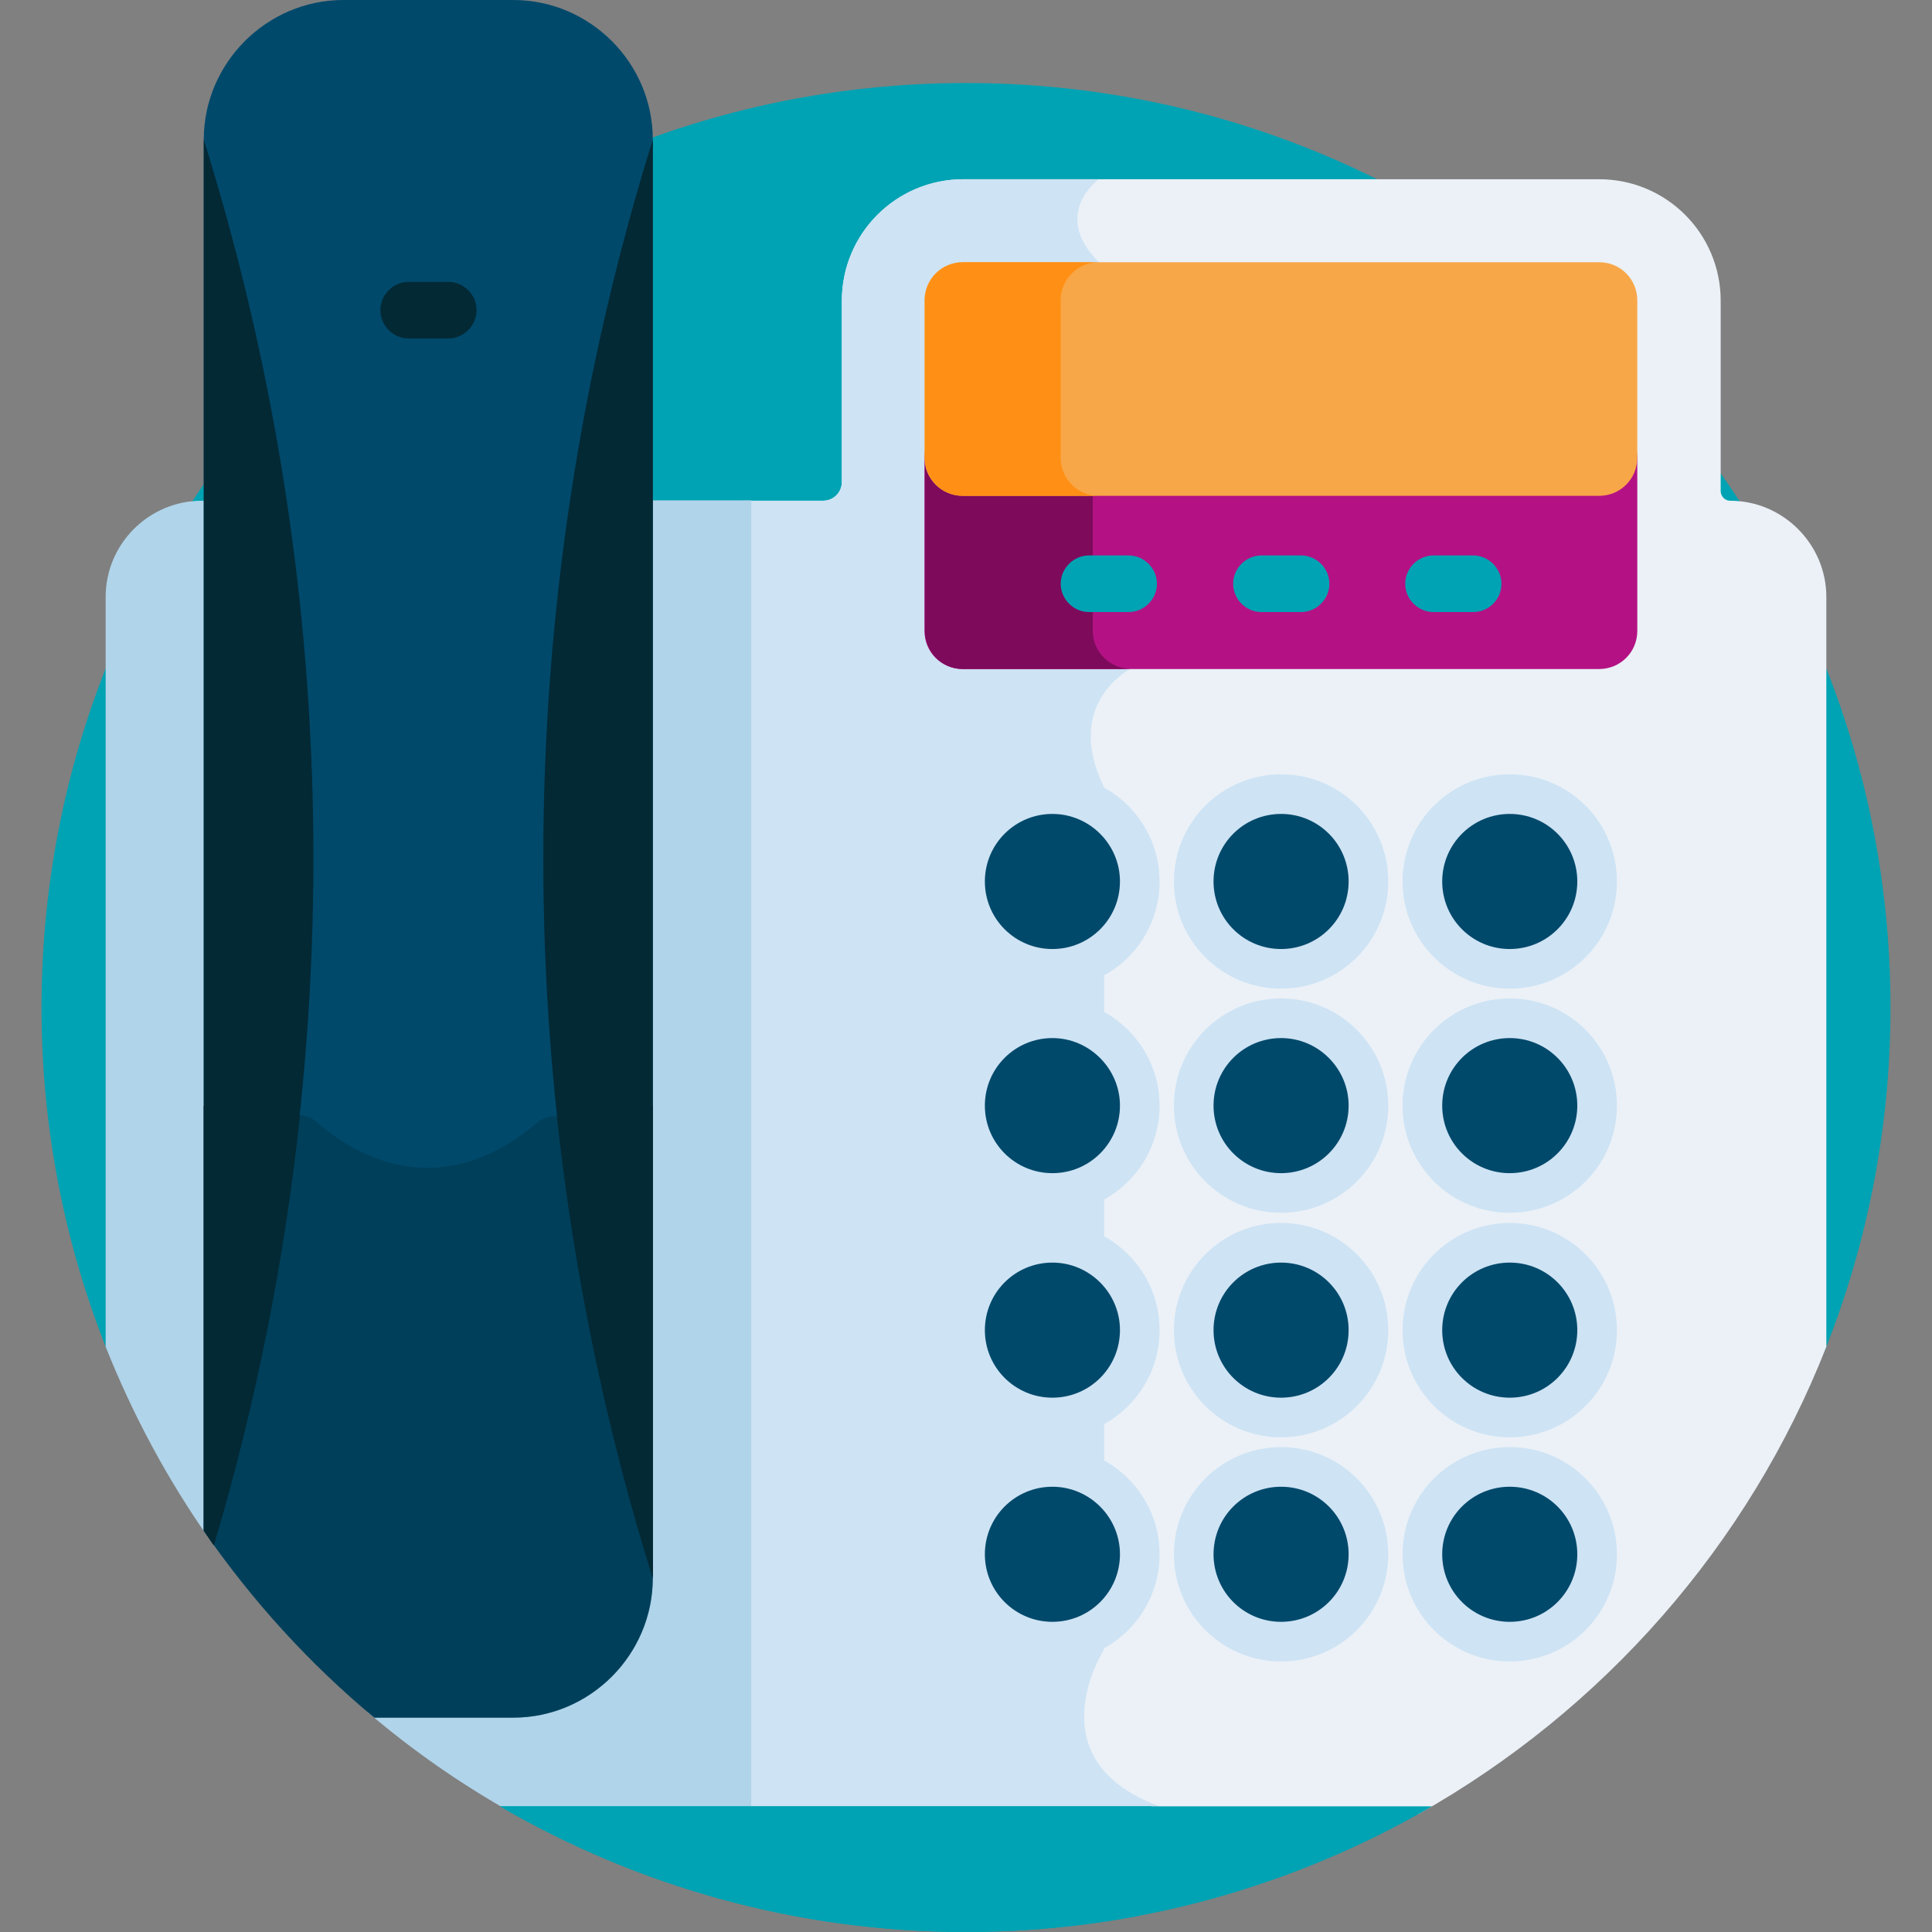<?xml version="1.0" encoding="utf-8"?>
<!-- Generator: Adobe Illustrator 26.4.1, SVG Export Plug-In . SVG Version: 6.00 Build 0)  -->
<svg version="1.1" id="Capa_1" xmlns="http://www.w3.org/2000/svg" xmlns:xlink="http://www.w3.org/1999/xlink" x="0px" y="0px"
	 viewBox="0 0 512 512" style="enable-background:new 0 0 512 512;" xml:space="preserve">
<rect x="0" y="0" width="512" height="512" fill="#808080" stroke="none"/>
<style type="text/css">
	.st0{fill:#00A3B3;}
	.st1{fill:#EBF1F7;}
	.st2{fill:#CEE3F4;}
	.st3{fill:#B0D4EA;}
	.st4{fill:#B41284;}
	.st5{fill:#7E0A5C;}
	.st6{fill:#F8A748;}
	.st7{fill:#FF9015;}
	.st8{fill:#00496B;}
	.st9{opacity:0.3;fill:#032935;}
	.st10{fill:#032935;}
</style>
<path class="st0" d="M483.6,357.9c11.2-28.1,17.4-58.8,17.4-90.9c0-135.3-109.7-245-245-245S11,131.7,11,267
	c0,32.1,6.2,62.8,17.4,90.9H483.6z"/>
<path class="st1" d="M484,158.2c0-14-11.5-25.5-25.5-25.5c-1.4,0-2.5-1.2-2.5-2.6V79.7c0-17.8-14.4-32.2-32.2-32.2H255.3
	c-17.8,0-32.2,14.4-32.2,32.2v48c0,2.8-2.2,5-5,5h-20.9v348H376c48.8-27.5,87.3-71.1,108-123.8V158.2z"/>
<path class="st2" d="M291.2,47.5h-35.9c-17.8,0-32.2,14.4-32.2,32.2v48c0,2.8-2.2,5-5,5h-20.9v348h114.3c-1.2-0.7-2.6-1.4-4.2-2
	c-33.6-12.3-14.7-41.6-14.7-41.6V208.7c-11-22.5,7.1-31.5,7.1-31.5l-8.5-107.7C278.4,56.7,291.2,47.5,291.2,47.5z"/>
<path class="st3" d="M171.5,418.2c0,19.6-15.9,35.5-35.5,35.5H97.4c11.9,10.2,24.9,19.2,38.6,26.9h63.1v-348h-27.6L171.5,418.2z"/>
<path class="st3" d="M28,158.2v198.7c7.2,18.1,16.4,35.2,27.5,51V132.7h-2C39.5,132.7,28,144.1,28,158.2L28,158.2z"/>
<path class="st4" d="M423.9,129.4H255.1c-5.6,0-10.1-4.5-10.1-10.1v47.9c0,5.6,4.5,10.1,10.1,10.1h168.7c5.6,0,10.1-4.5,10.1-10.1
	v-47.9C433.9,124.9,429.4,129.4,423.9,129.4z"/>
<path class="st5" d="M289.6,167.2v-37.8h-34.4c-5.6,0-10.1-4.5-10.1-10.1v47.9c0,5.6,4.5,10.1,10.1,10.1h44.5
	C294.1,177.2,289.6,172.7,289.6,167.2L289.6,167.2z"/>
<path class="st6" d="M423.9,69.5H255.1c-5.6,0-10.1,4.5-10.1,10.1v41.7c0,5.6,4.5,10.1,10.1,10.1h168.7c5.6,0,10.1-4.5,10.1-10.1
	V79.6C433.9,74,429.4,69.5,423.9,69.5z"/>
<path class="st7" d="M281.1,121.3V79.6c0-5.6,4.5-10.1,10.1-10.1h-36c-5.6,0-10.1,4.5-10.1,10.1v41.7c0,5.6,4.5,10.1,10.1,10.1h36
	C285.6,131.4,281.1,126.9,281.1,121.3z"/>
<g>
	<path class="st2" d="M278.9,205.2c-15.7,0-28.4,12.7-28.4,28.4c0,15.7,12.7,28.4,28.4,28.4s28.4-12.7,28.4-28.4
		C307.3,217.9,294.5,205.2,278.9,205.2L278.9,205.2z"/>
	<path class="st2" d="M278.9,264.6c-15.7,0-28.4,12.7-28.4,28.4c0,15.7,12.7,28.4,28.4,28.4s28.4-12.7,28.4-28.4
		C307.3,277.4,294.5,264.6,278.9,264.6z"/>
	<path class="st2" d="M278.9,324.1c-15.7,0-28.4,12.7-28.4,28.4s12.7,28.4,28.4,28.4s28.4-12.7,28.4-28.4
		C307.3,336.8,294.5,324.1,278.9,324.1z"/>
	<path class="st2" d="M278.9,383.5c-15.7,0-28.4,12.7-28.4,28.4c0,15.7,12.7,28.4,28.4,28.4s28.4-12.7,28.4-28.4
		C307.3,396.2,294.5,383.5,278.9,383.5z"/>
	<path class="st2" d="M339.5,205.2c-15.7,0-28.4,12.7-28.4,28.4c0,15.7,12.7,28.4,28.4,28.4s28.4-12.7,28.4-28.4
		C367.9,217.9,355.2,205.2,339.5,205.2L339.5,205.2z"/>
	<path class="st2" d="M339.5,264.6c-15.7,0-28.4,12.7-28.4,28.4c0,15.7,12.7,28.4,28.4,28.4s28.4-12.7,28.4-28.4
		C367.9,277.4,355.2,264.6,339.5,264.6z"/>
	<path class="st2" d="M339.5,324.1c-15.7,0-28.4,12.7-28.4,28.4s12.7,28.4,28.4,28.4s28.4-12.7,28.4-28.4
		C367.9,336.8,355.2,324.1,339.5,324.1z"/>
	<path class="st2" d="M339.5,383.5c-15.7,0-28.4,12.7-28.4,28.4c0,15.7,12.7,28.4,28.4,28.4s28.4-12.7,28.4-28.4
		C367.9,396.2,355.2,383.5,339.5,383.5z"/>
	<path class="st2" d="M400.1,262c15.7,0,28.4-12.7,28.4-28.4s-12.7-28.4-28.4-28.4s-28.4,12.7-28.4,28.4S384.5,262,400.1,262z"/>
	<path class="st2" d="M400.1,264.6c-15.7,0-28.4,12.7-28.4,28.4c0,15.7,12.7,28.4,28.4,28.4s28.4-12.7,28.4-28.4
		S415.8,264.6,400.1,264.6z"/>
	<path class="st2" d="M400.1,324.1c-15.7,0-28.4,12.7-28.4,28.4s12.7,28.4,28.4,28.4s28.4-12.7,28.4-28.4S415.8,324.1,400.1,324.1z"
		/>
	<path class="st2" d="M400.1,383.5c-15.7,0-28.4,12.7-28.4,28.4c0,15.7,12.7,28.4,28.4,28.4s28.4-12.7,28.4-28.4
		C428.5,396.2,415.8,383.5,400.1,383.5z"/>
</g>
<path class="st8" d="M99.2,455.2H136c20.4,0,37-16.7,37-37V37c0-20.4-16.7-37-37-37H91C70.7,0,54,16.7,54,37v368.7
	C66.8,424.2,82,440.9,99.2,455.2L99.2,455.2z"/>
<path class="st9" d="M99.2,455.2H136c20.4,0,37-16.7,37-37V293c-8.6,11.1-16.7,7.9-21.5,4.3c-2.7-2.1-6.5-2-9.1,0.2
	c-26.7,22.5-49.3,7.9-58.5-0.2c-2.5-2.2-6.1-2.3-8.9-0.5C62.5,305.2,54,293,54,293v112.6C66.8,424.2,82,440.9,99.2,455.2L99.2,455.2
	z"/>
<path class="st10" d="M173,37c-38.7,124.1-38.7,257.1,0,381.2V37z"/>
<path class="st10" d="M173,418.2V293c-8.6,11.1-16.7,7.9-21.5,4.3c-1.2-0.9-2.5-1.4-3.9-1.5C152.1,337.2,160.5,378.2,173,418.2z"/>
<path class="st10" d="M54,37v368.7c0.9,1.3,1.7,2.5,2.6,3.8C92.7,287.9,91.9,158.2,54,37z"/>
<path class="st10" d="M56.7,409.5c11.1-37.4,18.7-75.5,22.8-113.9c-1.5,0-3,0.4-4.3,1.2C62.5,305.2,54,293,54,293v112.6
	C54.9,406.9,55.8,408.2,56.7,409.5z"/>
<path class="st10" d="M118.8,89.7h-10.5c-4.1,0-7.5-3.4-7.5-7.5s3.4-7.5,7.5-7.5h10.5c4.1,0,7.5,3.4,7.5,7.5S122.9,89.7,118.8,89.7z
	"/>
<path class="st8" d="M278.9,215.7c-9.9,0-17.9,8-17.9,17.9s8,17.9,17.9,17.9s17.9-8,17.9-17.9C296.8,223.7,288.7,215.7,278.9,215.7z
	"/>
<path class="st8" d="M278.9,275.1c-9.9,0-17.9,8-17.9,17.9c0,9.9,8,17.9,17.9,17.9s17.9-8,17.9-17.9
	C296.8,283.2,288.7,275.1,278.9,275.1z"/>
<path class="st8" d="M278.9,334.6c-9.9,0-17.9,8-17.9,17.9s8,17.9,17.9,17.9s17.9-8,17.9-17.9S288.7,334.6,278.9,334.6z"/>
<path class="st8" d="M278.9,394c-9.9,0-17.9,8-17.9,17.9s8,17.9,17.9,17.9s17.9-8,17.9-17.9S288.7,394,278.9,394z"/>
<path class="st8" d="M339.5,215.7c-9.9,0-17.9,8-17.9,17.9s8,17.9,17.9,17.9c9.9,0,17.9-8,17.9-17.9
	C357.4,223.7,349.4,215.7,339.5,215.7z"/>
<path class="st8" d="M339.5,275.1c-9.9,0-17.9,8-17.9,17.9c0,9.9,8,17.9,17.9,17.9c9.9,0,17.9-8,17.9-17.9
	C357.4,283.2,349.4,275.1,339.5,275.1z"/>
<path class="st8" d="M339.5,334.6c-9.9,0-17.9,8-17.9,17.9s8,17.9,17.9,17.9c9.9,0,17.9-8,17.9-17.9S349.4,334.6,339.5,334.6z"/>
<path class="st8" d="M339.5,394c-9.9,0-17.9,8-17.9,17.9s8,17.9,17.9,17.9c9.9,0,17.9-8,17.9-17.9S349.4,394,339.5,394z"/>
<path class="st8" d="M400.1,215.7c-9.9,0-17.9,8-17.9,17.9s8,17.9,17.9,17.9s17.9-8,17.9-17.9C418,223.7,410,215.7,400.1,215.7z"/>
<path class="st8" d="M400.1,275.1c-9.9,0-17.9,8-17.9,17.9c0,9.9,8,17.9,17.9,17.9s17.9-8,17.9-17.9S410,275.1,400.1,275.1z"/>
<path class="st8" d="M400.1,334.6c-9.9,0-17.9,8-17.9,17.9s8,17.9,17.9,17.9s17.9-8,17.9-17.9S410,334.6,400.1,334.6z"/>
<path class="st8" d="M400.1,394c-9.9,0-17.9,8-17.9,17.9s8,17.9,17.9,17.9s17.9-8,17.9-17.9S410,394,400.1,394z"/>
<path class="st0" d="M199.1,478.7h-2h-64.6C168.8,499.8,211,512,256,512s87.2-12.2,123.5-33.3H199.1z"/>
<path class="st0" d="M305.3,478.7H199.1h-2h-64.6C168.8,499.8,211,512,256,512c15.5,0,30.8-1.5,45.5-4.2
	C291.4,500.7,292.9,483,305.3,478.7z"/>
<path class="st0" d="M299.1,162.2h-10.5c-4.1,0-7.5-3.4-7.5-7.5s3.4-7.5,7.5-7.5h10.5c4.1,0,7.5,3.4,7.5,7.5
	S303.2,162.2,299.1,162.2z"/>
<path class="st0" d="M344.8,162.2h-10.5c-4.1,0-7.5-3.4-7.5-7.5s3.4-7.5,7.5-7.5h10.5c4.1,0,7.5,3.4,7.5,7.5
	S348.9,162.2,344.8,162.2z"/>
<path class="st0" d="M390.4,162.2h-10.5c-4.1,0-7.5-3.4-7.5-7.5s3.4-7.5,7.5-7.5h10.5c4.1,0,7.5,3.4,7.5,7.5
	S394.6,162.2,390.4,162.2z"/>
</svg>
